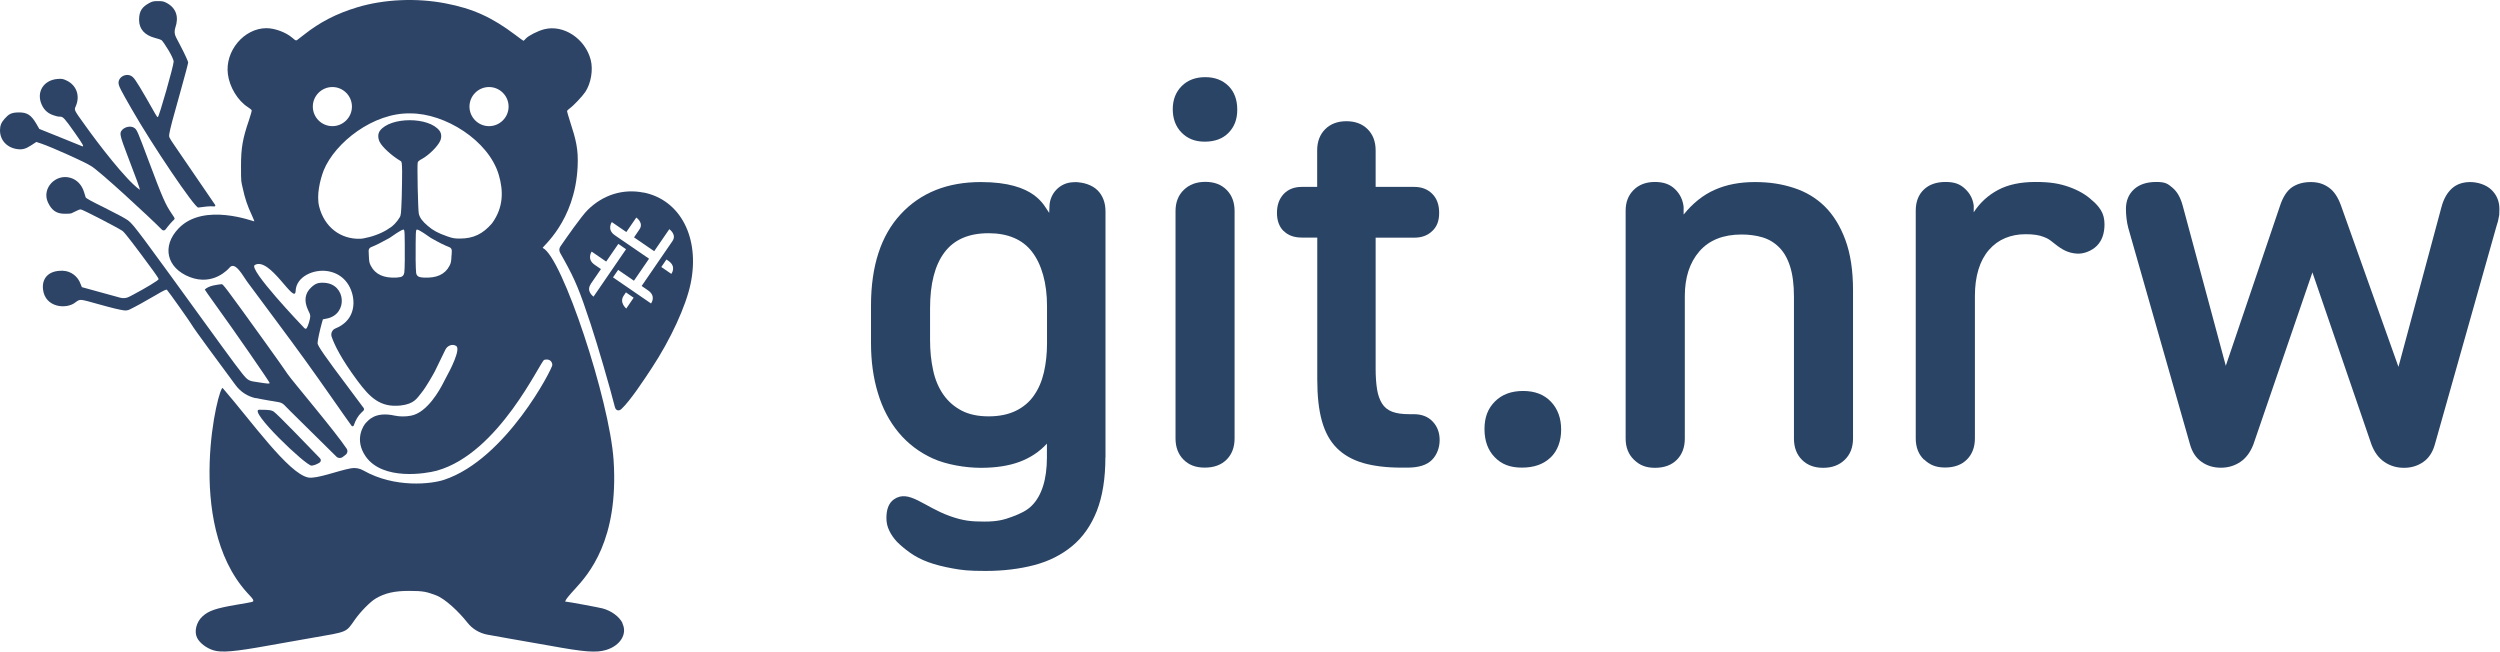 <?xml version="1.0" encoding="UTF-8" standalone="no"?>
<!DOCTYPE svg PUBLIC "-//W3C//DTD SVG 1.1//EN" "http://www.w3.org/Graphics/SVG/1.1/DTD/svg11.dtd">
<svg width="100%" height="100%" viewBox="0 0 2531 660" version="1.1" xmlns="http://www.w3.org/2000/svg" xmlns:xlink="http://www.w3.org/1999/xlink" xml:space="preserve" xmlns:serif="http://www.serif.com/" style="fill-rule:evenodd;clip-rule:evenodd;stroke-linejoin:round;stroke-miterlimit:2;">
    <g transform="matrix(1,0,0,1,-109.1,-101.784)">
        <path d="M273,334.3C274.1,335.4 275.8,335.3 276.7,334.1C279.3,330.5 283.8,325.4 284.7,324.8C286.5,322.9 286.5,323.4 282.8,317.9C276.6,308.8 273.5,301.8 259.5,264.4C248.6,235.2 247.8,233.4 245.4,231.5C241.7,228.6 234.7,230.1 231.9,234.4C230.1,237.1 231,240.5 237.9,258.6C246.8,281.7 251.5,294.5 250.5,293.8C236.8,284.3 208.1,246.7 195.5,229C183.5,212.3 184.1,213.4 185.9,209.1C190.3,198.8 186.6,188.3 176.9,183.5C172.9,181.6 172.1,181.4 167.6,181.7C153.3,182.7 145.6,194.9 151.3,207.7C153.8,213.3 157.8,216.8 163.6,218.6C166,219.3 167.2,219.9 170.1,219.9C173,219.9 174.6,221.7 184.9,236.3C193.2,248.1 194.6,250.7 192.2,249.8C191.6,249.5 181.6,245.5 170,240.8L148.9,232.3L146,227.3C140.8,218.3 136.7,215.6 128.5,215.6C120.3,215.6 117.9,217.4 113.8,222C110.4,225.8 109.1,228.9 109.1,233.8C109.1,243.6 116,251.2 126.3,252.7C131.6,253.5 135,252.6 140.7,248.9L145.9,245.5L151,247.2C160.9,250.5 195.9,266.2 201,269.7C208.3,273.4 261,322.1 273,334.3Z" style="fill:rgb(45,68,103);fill-rule:nonzero;"/>
        <path d="M309.9,311.9C315.2,311.2 321.9,310.2 325.9,310.8C326.8,310.9 327.5,309.9 326.9,309.2C319.4,298.3 291.9,258.1 285.6,248.8C280.1,240.7 280,240.5 280.5,237.4C281.2,232.7 283.8,222.7 292.2,193C296.3,178.5 299.6,165.9 299.6,165C299.6,164.1 296.4,156.9 292.3,149.1L287.3,139.5C285.7,136.5 285.5,133 286.6,129.8C290.4,118.9 287.4,110 278.1,104.9C274.9,103.2 273.8,102.9 269.1,102.9C264.4,102.9 263.3,103.2 260.1,104.9C253.5,108.6 249.9,112.4 249.9,121.8C249.9,131.2 255.5,137.5 266.4,140.3C269.3,141 272.1,142 272.6,142.4C274.7,144.1 284.9,160.1 284.9,164.2C284.9,168.3 270.1,220.3 268.9,220.3C267.7,220.3 267,218 257.2,201.1C245.9,181.7 244.4,179.6 240.9,178.2C240,177.9 237.7,177.1 234.8,178.2C231.3,179.5 229.1,182.4 229.1,185.6C229.1,188.8 231.5,193.2 242.4,212.2C263.3,248.8 306.3,312.3 309.8,311.9L309.9,311.9Z" style="fill:rgb(45,68,103);fill-rule:nonzero;"/>
        <path d="M367.8,504.7C377.1,506.7 386.9,508.1 391.6,509C393.7,509.4 395.7,510.5 397.2,512.1C398.7,513.7 400.8,515.8 403.1,518.1C411.3,526.3 440.3,554.8 449.7,564.1C451.4,565.8 454.1,565.9 456,564.5C457,563.7 458.1,562.9 459.1,562.1C460.9,560.7 461.4,558.1 460.1,556.1C448.6,538.7 404.8,487.2 400.3,480.5C397.8,476.7 387.6,462.3 377.6,448.4C335.8,390.3 334.7,389.2 333.4,389.5C329.3,390 320.8,390.7 316.4,394.9C316.5,395.3 321.1,401.8 326.5,409.3C346.7,437.2 382.1,488.5 382.1,489.5C382.1,490.5 380.1,490.3 370,488.7L364.9,487.9C362.3,487.5 359.9,486.2 358.1,484.3C354.2,480.4 345.9,469.2 314,425.2C293.7,397.2 266.2,359.2 256.6,346.4C245.3,331.3 242,327.3 238.6,324.8C236.3,323.1 225.9,317.5 215.4,312.3C201.6,305.5 196.2,302.6 195.8,301.5C195.5,300.7 194.8,298.4 194.2,296.3C192,289 187,283.7 180.4,281.8C165.2,277.4 151.2,292.6 157.6,306.6C161.4,314.8 166.3,318.2 174.6,318.2C182.9,318.2 180.7,317.8 185,316C187.7,314.8 189.1,313.8 190.9,313.8C192.7,313.8 230.5,333.4 233.4,335.8C236,338 245.9,350.9 264.5,376.3C267.4,380.2 269.7,383.8 269.7,384.4C269.7,385.5 257,393.2 243.4,400.4L239.9,402.2C237.1,403.7 233.9,404 230.9,403.2L213.8,398.5L192,392.5L190.6,389.1C188.1,382 181.3,376.2 172.8,375.9C156.9,375.4 151.6,384.8 152.6,394.4C154.5,413.6 177,415.2 185.7,407.7C190.4,404.4 189.7,404.4 208.3,409.6C223.6,413.9 229.9,415.3 234.5,416C236.6,416.3 238.7,416 240.6,415C245.6,412.6 255.7,407.1 267.1,400.4C275,395.7 277.5,394.6 278.1,395.2C279.8,396.9 302.6,429.1 303.6,431.2C304.9,433.9 333.5,472.7 347.7,491.8C352.6,498.5 359.8,503.1 367.9,504.9L367.8,504.7Z" style="fill:rgb(45,68,103);fill-rule:nonzero;"/>
        <path d="M386.3,518.5C383.9,517.3 383.8,516.6 371.6,516.6C359.4,516.6 419,573.7 424.6,573.2C427,573 430.2,571.7 432.7,570.1C434.1,569.1 434.3,567.1 433.2,565.9C423.8,556.1 388.9,519.9 386.3,518.6L386.3,518.5Z" style="fill:rgb(45,68,103);fill-rule:nonzero;"/>
        <g>
            <path d="M1228.2,564.6C1228.2,586.2 1225.3,604.3 1219.5,619.1C1213.7,633.8 1205.4,645.6 1194.6,654.6C1183.8,663.5 1171,670 1156.1,673.9C1141.2,677.8 1124.8,679.8 1107,679.8C1089.2,679.8 1083.3,679 1073.8,677.3C1064.3,675.6 1056,673.5 1048.9,670.9C1041.8,668.3 1035.7,665.1 1030.5,661.4C1025.3,657.7 1020.8,653.9 1017.1,650.2C1013.7,646.5 1011.1,642.7 1009.3,638.8C1007.4,634.9 1006.5,630.7 1006.5,626.2C1006.5,618 1008.6,611.1 1014.3,607.2C1029.3,597 1044.25,614.755 1070.6,624.2C1084.86,629.312 1093,629.785 1105.58,629.828C1118.29,629.871 1125.34,628.136 1133.9,624.9C1141.89,621.877 1148.7,618.8 1153.7,613.7C1158.7,608.7 1162.5,602.1 1165.1,593.9C1167.7,585.7 1169,576 1169,564.9L1169,550.9C1161.5,559.1 1152.3,565.2 1141.4,569.3C1130.4,573.4 1117.3,575.4 1102,575.4C1086.7,575.4 1067.2,572.2 1053.4,565.9C1039.6,559.6 1028.1,550.8 1018.8,539.6C1009.5,528.4 1002.5,515.1 997.9,499.7C993.2,484.3 990.9,467.4 990.9,449.2L990.9,411.2C990.9,371 1001,340.1 1021.1,318.5C1041.2,296.9 1068.2,286.1 1102.1,286.1C1157.8,286.1 1166,310.3 1171.3,317.3L1171.6,310.1C1172.2,297.3 1182.3,286.9 1195.1,286.3C1207.9,285.7 1197.7,286.3 1198.7,286.3C1205.8,286.3 1214.8,289 1220.2,294.4C1225.6,299.8 1228.3,307 1228.3,315.9L1228.3,565L1228.3,564.7L1228.2,564.7L1228.2,564.6ZM1137.5,517.7C1145.1,514 1151.3,508.8 1155.9,502.1C1160.6,495.4 1163.9,487.6 1166,478.6C1168,469.7 1169.1,460 1169.1,449.6L1169.1,411.6C1169.1,400.1 1167.8,389.6 1165.2,380.3C1162.6,371 1158.9,363.2 1154,356.8C1149.2,350.5 1143,345.7 1135.6,342.6C1128.1,339.4 1119.6,337.9 1109.9,337.9C1089.8,337.9 1074.9,344.4 1065.2,357.4C1055.5,370.4 1050.7,389.2 1050.7,413.8L1050.7,446.2C1050.7,457 1051.7,467.1 1053.8,476.6C1055.8,486.1 1059.3,494.3 1064.1,501.2C1068.9,508.1 1075.1,513.5 1082.5,517.4C1089.9,521.3 1099.1,523.3 1109.9,523.3C1120.7,523.3 1129.9,521.4 1137.5,517.7Z" style="fill:rgb(42,68,102);fill-rule:nonzero;"/>
            <path d="M1305.6,188.8C1311.7,182.8 1319.6,179.9 1329.3,179.9C1339,179.9 1346.8,182.9 1352.8,188.8C1358.8,194.8 1361.7,202.8 1361.7,212.8C1361.7,222.8 1358.7,230.3 1352.8,236.3C1346.9,242.3 1338.8,245.2 1328.8,245.2C1318.8,245.2 1311.3,242.1 1305.3,236C1299.3,229.9 1296.4,221.9 1296.4,212.3C1296.4,202.7 1299.5,194.8 1305.6,188.8ZM1299.2,315.5C1299.2,306.6 1302,299.4 1307.6,294C1313.2,288.6 1320.4,285.9 1329.4,285.9C1338.4,285.9 1345.5,288.6 1350.9,294C1356.3,299.4 1359,306.6 1359,315.5L1359,545.6C1359,554.5 1356.3,561.7 1350.9,567.1C1345.5,572.5 1338.1,575.2 1328.8,575.2C1319.5,575.2 1312.7,572.5 1307.3,567.1C1301.9,561.7 1299.2,554.5 1299.2,545.6L1299.2,315.5Z" style="fill:rgb(42,68,102);fill-rule:nonzero;"/>
            <path d="M1408.6,335.7C1404.1,331.2 1401.9,325.1 1401.9,317.3C1401.9,309.5 1404.1,303.2 1408.6,298.3C1413.1,293.5 1419.2,291 1427,291L1442.6,291L1442.6,254.1C1442.6,245.2 1445.3,238 1450.7,232.6C1456.1,227.2 1463.3,224.5 1472.2,224.5C1481.1,224.5 1488.3,227.2 1493.7,232.6C1499.1,238 1501.8,245.2 1501.8,254.1L1501.8,291L1540.9,291C1548.3,291 1554.4,293.3 1559.1,298C1563.8,302.7 1566.1,309.1 1566.1,317.3C1566.1,325.5 1563.8,331.3 1559.1,335.7C1554.4,340.2 1548.4,342.4 1540.9,342.4L1501.8,342.4L1501.8,475.3C1501.8,483.1 1502.3,489.9 1503.2,495.7C1504.1,501.5 1505.8,506.3 1508.2,510.2C1510.6,514.1 1514.1,516.9 1518.5,518.6C1523,520.3 1528.7,521.1 1535.8,521.1L1540.3,521.1C1548.5,521.1 1554.9,523.6 1559.6,528.6C1564.3,533.6 1566.6,539.9 1566.6,547.3C1566.6,554.7 1564,562.2 1558.8,567.4C1553.6,572.6 1545.4,575.2 1534.2,575.2L1527.5,575.2C1512.6,575.2 1499.8,573.6 1489,570.5C1478.2,567.3 1469.4,562.3 1462.5,555.4C1455.6,548.5 1450.6,539.4 1447.4,528C1444.2,516.6 1442.7,502.6 1442.7,485.8L1442.7,342.3L1427.1,342.3C1419.3,342.3 1413.1,340.1 1408.7,335.6L1408.6,335.6L1408.6,335.7Z" style="fill:rgb(42,68,102);fill-rule:nonzero;"/>
            <path d="M1678.9,564.9C1671.8,571.8 1662.1,575.2 1649.9,575.2C1637.7,575.2 1629.1,571.7 1622.3,564.6C1615.4,557.5 1612,548 1612,536.1C1612,524.2 1615.5,515.3 1622.6,508.2C1629.7,501.1 1639.2,497.6 1651.1,497.6C1663,497.6 1672.4,501.2 1679.3,508.5C1686.2,515.8 1689.6,525.2 1689.6,536.7C1689.6,548.2 1686.1,558 1679,564.9L1678.9,564.9Z" style="fill:rgb(42,68,102);fill-rule:nonzero;"/>
            <path d="M1763.3,567.2C1757.7,561.8 1754.9,554.6 1754.9,545.7L1754.9,315C1754.9,306.4 1757.6,299.5 1763,294.1C1768.4,288.7 1775.6,286 1784.5,286C1793.4,286 1799.9,288.4 1804.9,293.3C1809.9,298.1 1812.8,304.1 1813.6,311.2L1813.6,319C1822.9,307.5 1833.4,299.1 1845.2,293.9C1856.9,288.7 1870.4,286.1 1885.7,286.1C1901,286.1 1913,288.1 1925.1,292C1937.2,295.9 1947.6,302.1 1956.4,310.7C1965.1,319.3 1972.1,330.5 1977.3,344.5C1982.5,358.5 1985.1,375.5 1985.1,395.6L1985.1,545.8C1985.1,554.7 1982.3,561.9 1976.7,567.3C1971.1,572.7 1963.9,575.4 1954.9,575.4C1945.9,575.4 1938.8,572.7 1933.4,567.3C1928,561.9 1925.3,554.7 1925.3,545.8L1925.3,402.3C1925.3,390 1924,379.8 1921.4,371.6C1918.8,363.4 1915.1,356.9 1910.2,352.1C1905.4,347.3 1899.7,343.9 1893.2,342C1886.7,340.1 1879.7,339.2 1872.3,339.2C1853.7,339.2 1839.4,344.9 1829.6,356.2C1819.7,367.6 1814.8,382.7 1814.8,401.7L1814.8,545.8C1814.8,554.7 1812.1,561.9 1806.7,567.3C1801.3,572.7 1793.9,575.4 1784.6,575.4C1775.3,575.4 1769,572.7 1763.4,567.3L1763.3,567.3L1763.3,567.2Z" style="fill:rgb(42,68,102);fill-rule:nonzero;"/>
            <path d="M2211.2,358.5C2203.4,357.9 2197.3,355 2189.7,348.9C2182.1,342.8 2182.2,343.4 2178.3,341.7C2173.8,339.8 2167.7,338.9 2159.9,338.9C2152.1,338.9 2145.6,340.2 2139.2,342.8C2132.9,345.4 2127.4,349.4 2122.7,354.8C2118,360.2 2114.5,366.8 2112.1,374.6C2109.7,382.4 2108.5,391.4 2108.5,401.4L2108.5,545.5C2108.5,554.4 2105.8,561.6 2100.4,567C2095,572.4 2087.6,575.1 2078.3,575.1C2069,575.1 2062.7,572.4 2057.1,567L2057.1,567.2L2057,567.2C2051.4,561.8 2048.6,554.6 2048.6,545.7L2048.6,315C2048.6,306.1 2051.3,299 2056.7,293.8C2062.1,288.6 2069.4,286 2078.8,286C2088.2,286 2093.6,288.3 2098.6,293C2103.6,297.7 2106.5,303.3 2107.3,310L2107.3,316.7C2113.6,307 2121.8,299.5 2131.9,294.1C2142,288.7 2154.6,286 2169.9,286C2185.2,286 2194.2,287.7 2203.7,291C2213.2,294.4 2220.9,298.8 2226.9,304.4C2230.6,307.4 2233.7,310.8 2236.1,314.7C2238.5,318.6 2239.7,323.4 2239.7,328.9C2239.7,338.2 2237.1,345.5 2231.9,350.7C2226.7,355.9 2218.2,359.2 2211.2,358.5" style="fill:rgb(42,68,102);fill-rule:nonzero;"/>
            <path d="M2450.2,377.5L2390.4,551.8C2387.4,559.6 2383,565.5 2377.3,569.4C2371.5,573.3 2364.9,575.3 2357.5,575.3C2350.1,575.3 2343.5,573.3 2338,569.4C2332.4,565.5 2328.5,559.6 2326.3,551.8L2263.7,332.3C2262.9,329.3 2262.4,326.3 2262,323.1C2261.6,319.9 2261.4,316.7 2261.4,313.3C2261.4,305.1 2264.1,298.5 2269.5,293.5C2274.9,288.5 2282.4,286 2292.1,286C2301.8,286 2303.9,288 2308.6,291.9C2313.3,295.8 2316.7,301.9 2318.9,310.1L2362.5,472.1L2417.2,310.7C2420.2,301.4 2424.3,295 2429.5,291.4C2434.7,287.9 2441,286.1 2448.5,286.1C2456,286.1 2461.7,288 2466.9,291.7C2472.1,295.4 2476.2,301.6 2479.2,310.1L2537.3,473.2L2580.9,311.2C2583.1,303 2586.7,296.8 2591.5,292.5C2596.3,288.2 2602.5,286.1 2609.9,286.1C2617.3,286.1 2626,288.7 2631.4,293.9C2636.8,299.1 2639.5,305.6 2639.5,313.4C2639.5,321.2 2639.3,318.7 2638.9,321.5C2638.5,324.3 2637.8,327.2 2636.7,330.2L2574.1,551.9C2571.9,559.7 2568,565.6 2562.4,569.5C2556.8,573.4 2550.3,575.4 2542.9,575.4C2535.5,575.4 2528.8,573.4 2523.1,569.5C2517.3,565.6 2513,559.7 2510,551.9L2450.2,377.6L2450.2,377.5Z" style="fill:rgb(42,68,102);fill-rule:nonzero;"/>
        </g>
        <path d="M760.8,296.8C740.1,292.6 719.7,298.9 704.1,314.3C697.8,320.5 682.3,342.8 676.5,351.2C675.1,353.2 675,355.7 676.2,357.8L680.5,365.5C691.3,385 696,396.2 707,429.6C714,450.7 726.5,493.6 731.6,513.8C732.5,517.5 735.6,518.4 738.4,515.7C747.3,507.3 761.2,486.2 769,474.3C788.1,445.3 803.6,411.6 808.3,388.9C817.9,342.7 798.1,304.3 760.8,296.7L760.8,296.8ZM707,389.5L717.5,374.2L711.1,369.8C702.8,364.1 708.1,356.5 708.1,356.5L722.8,366.6L735.1,348.7L742.9,354.1L710,402.1C710,402.1 702.2,396.7 707.1,389.6L707,389.5ZM743.1,414.1C743.1,414.1 735.7,408.1 740.6,401L742.8,397.8L750.6,403.2L743.1,414.2L743.1,414.1ZM788.8,379.1L778.6,372.1L783.8,364.5L785.7,365.8C794.5,371.8 788.7,379.1 788.7,379.1L788.8,379.1ZM790,345.7L758.7,391.3L765.1,395.7C773.7,401.6 768.4,408.7 768.2,409C768,409.3 768.2,409 768.2,409L729.7,382.6L734.9,375L750.9,386L766.2,363.7L735.7,342.8C735.7,342.8 734.8,342.2 731.5,339.9C723.2,334.2 728.5,326.6 728.5,326.6L743.2,336.7L753.3,322C753.3,322 761.1,327.4 756.5,334L751,342.1L771.4,356.1L786.7,333.8C786.7,333.8 794.5,339.2 789.9,345.8L790,345.7Z" style="fill:rgb(45,68,103);fill-rule:nonzero;"/>
        <path d="M739.4,732.7C736.1,726 728,720.1 719,717.7C715.1,716.7 683.9,710.9 682.1,710.9C680.3,710.9 681.8,710.4 681.8,709.6C681.8,708.8 685.8,703.9 691,698.3C704.8,683.3 735.7,648.7 730.3,567.6C726.2,506.8 678.2,361.8 658.6,352.8C657.1,352.1 691.3,326.6 693.9,270.3C694.7,252.9 692.3,243.4 686.2,224.7C684.6,219.6 683.2,215 683.2,214.4C683.2,213.8 684.4,212.5 685.9,211.5C689.6,208.9 698.7,199.3 701.7,194.8C707.4,186.2 709.7,172.6 707.2,162.6C701.7,141 679.7,126.4 660.1,131.4C653.9,132.9 644.1,137.9 641.6,140.7C640.4,142 639.3,143.1 639.1,143.1C638.9,143.1 635.1,140.4 630.8,137.1C607.2,119.3 587.9,110.5 560.2,105.2C530.7,99.5 497.8,101 470.7,109.2C449.8,115.5 432.9,124.2 416.9,136.9C413.7,139.4 410.6,141.8 409.9,142.3C408.8,143.1 408.2,142.8 405.1,140.1C398.7,134.5 387.2,130.3 378.8,130.3C356.1,130.4 336.8,153.4 339.8,176.8C341.4,189.8 349.8,203.7 360,210.2C361.9,211.4 363.7,212.9 363.9,213.4C364.1,213.9 362.9,218.4 361.2,223.3C354.7,242.3 353.1,251.6 353.1,269.9C353.1,288.2 353.3,284.8 354.9,292.5C357,302.4 359.7,310.4 363.9,319.3C365.5,322.8 366.7,325.8 366.6,325.9C366.2,326.3 315.7,306.3 290,332.9C272.5,351 277.8,373.2 301.3,382.3C325.2,391.5 340.4,374 341.5,372.7C347.3,365.8 355.3,381.6 359.2,386.8C363.2,392.1 375.6,408.9 386.9,424.1C414.5,461.2 422.9,472.9 446.8,507C453.7,517 461.7,528.2 465,532.8C465.6,533.7 467,533.5 467.3,532.4C469,527.3 471.6,522.7 475,519.5C475.7,518.9 476.3,518.3 476.9,517.7C477.7,517 477.9,515.8 477.3,514.9C475.9,512.9 469.3,504.1 462.6,495.2C437.7,462.1 430.6,451.8 430.6,449.2C430.6,446.6 433,435.5 434.9,428.9L436,425.1L439.9,424.3C461.5,420.1 459.6,389.5 437.7,388.1C431.3,387.7 428.5,388.7 424.1,392.8C417.7,398.8 416.7,406.5 421,415.7C422.2,418.3 423.2,419.8 423.2,422.2C423.2,424.6 420.9,432.3 419.6,434C418.933,434.933 418.067,434.833 417,433.7C414.5,431.1 360.1,374.1 367,370.1C382.3,361.1 407.8,411.5 408.4,396.3C409,381.7 426.8,374 440.9,376.3C453.6,378.4 462.6,386.9 465.9,399.9C468.8,411.5 466.5,427.1 448.7,434.3C445.4,435.6 443.7,439.4 444.9,442.8C447.5,450.4 454.2,464.7 471.1,487.4C483.6,504.2 494.1,514.6 514.8,512.3C528.7,510.7 531.3,504.8 535.5,499.8C540.8,493.4 548.4,479.5 549.3,477.8L560,455.8C562,451.7 567,449.6 570.9,452C575.9,455.1 564.9,476.5 560.7,484C559.8,485.6 558.9,487.3 558.1,489C554.3,496.6 541.7,519.4 525.3,522.6C519.9,523.6 514.3,523.7 508.9,522.6C488.5,518 481.8,527.8 479.7,529.7C477.2,532.2 467.3,546.7 479.4,564C496.8,588.6 540.4,581.3 551.3,578.3C614.6,560.7 656.3,467 660.1,466.1C664.4,465 667.9,466.6 668.3,471.2C668.6,474.4 621.6,566.6 558.8,587.5C546.1,591.8 508.9,596.2 477,578.1C473.2,575.9 468.8,575.1 464.4,575.9C451.8,578.1 429.5,586.9 421.1,585.2C401,581.1 363.5,528 334.6,494.7C330.8,490.3 295,630.6 359.1,701.6C362.6,705.4 365.5,708.2 365.5,709.7C365.5,711.2 366.4,711 348.7,714C327.5,717.6 320.3,720.1 314,725.9C307.9,731.5 305.5,741.1 308.6,747.4C311.1,752.6 317.8,757.8 325,760.1C333.2,762.7 346.4,761.6 380.6,755.4C392.8,753.2 412.7,749.7 424.7,747.6C461.8,741.2 459.1,742.3 468.4,729.1C474.2,720.9 484,710.9 489.5,707.7C498.8,702.2 508.5,700 523.3,700C538.1,700 541.1,701 550.6,704.5C560,708.1 573.7,721.2 582.3,732.1C587.3,738.5 594.5,742.8 602.5,744.3C608.3,745.4 615.9,746.7 625.4,748.4C635.5,750.1 653.7,753.3 665.9,755.5C700.8,761.9 712.8,762.8 722.7,759.8C737.1,755.5 744.5,743.5 739.2,732.9L739.4,732.7ZM445.6,189.9C456.5,189.9 465.4,198.8 465.4,209.7C465.4,220.6 456.5,229.5 445.6,229.5C434.7,229.5 425.8,220.6 425.8,209.7C425.8,198.8 434.7,189.9 445.6,189.9ZM518.3,378.1C518.1,380.2 516.6,381.9 514.5,382.3C513.4,382.5 512,382.7 510.6,382.8C497.6,383.5 489,379.6 484.5,370.8C483,367.9 482.7,366.4 482.5,360.2L482.3,355.8C482.3,354.1 483.2,352.6 484.8,352C490,349.9 494.6,347.6 502.9,343C503.2,342.8 503.5,342.6 503.9,342.4C506.5,340.5 515.2,334.5 517.4,334.2C518.9,334.1 518.9,335.8 518.9,365C518.9,371.4 518.6,375.5 518.4,378.1L518.3,378.1ZM566.2,360.2C566,366.4 565.7,367.9 564.2,370.8C559.7,379.6 551.1,383.5 538.1,382.8C536.7,382.8 535.3,382.5 534.2,382.3C532.1,381.9 530.6,380.2 530.4,378.1C530.2,375.5 529.9,371.3 529.9,365C529.9,335.8 529.9,334.1 531.4,334.2C533.6,334.4 542.3,340.5 544.9,342.4C545.2,342.6 545.5,342.8 545.9,343C554.2,347.7 558.8,350 564,352C565.6,352.6 566.6,354.1 566.5,355.8L566.3,360.2L566.2,360.2ZM607.2,327.9C598,338.6 588.4,343.3 574.8,343.3C569.2,343.3 567.7,343.1 561.7,341C552.4,337.7 547.7,335.2 542.1,330.4C536.7,325.8 534.1,322.3 533.1,318.1C532.3,315 531.3,268.9 532,266.3C532.2,265.3 533.6,264.1 535.9,262.9C542.9,259.3 552.3,250 554.8,244.3C556.3,240.8 556.1,236.9 554.1,234.2C543.5,219.9 504.3,219.9 493.7,234.2C491.6,237.1 491.5,241.4 493.5,245.5C496.1,250.7 505.8,259.6 514.7,264.8C515.9,265.5 516,266.6 516.2,274.9C516.2,280 516.1,292.1 515.8,301.8C515.2,318.1 515.1,319.6 513.7,321.9C511.1,326.4 506.6,331.1 503.4,332.7C498.3,336.6 488.2,340.9 479.9,342.5C478.4,342.8 476.6,343.4 473.9,343.5C453.7,344.2 437.4,331.5 432.2,310.8C429.4,299.4 433,284.4 436.7,274.5C448.3,245.9 487.3,215.7 524.5,216.6C559.6,216.4 603.7,244 614,278.6C618.9,295 618.9,311.9 607.2,327.9ZM604.2,229.5C593.3,229.5 584.4,220.6 584.4,209.7C584.4,198.8 593.3,189.9 604.2,189.9C615.1,189.9 624,198.8 624,209.7C624,220.6 615.1,229.5 604.2,229.5Z" style="fill:rgb(45,68,103);fill-rule:nonzero;"/>
    </g>
</svg>
